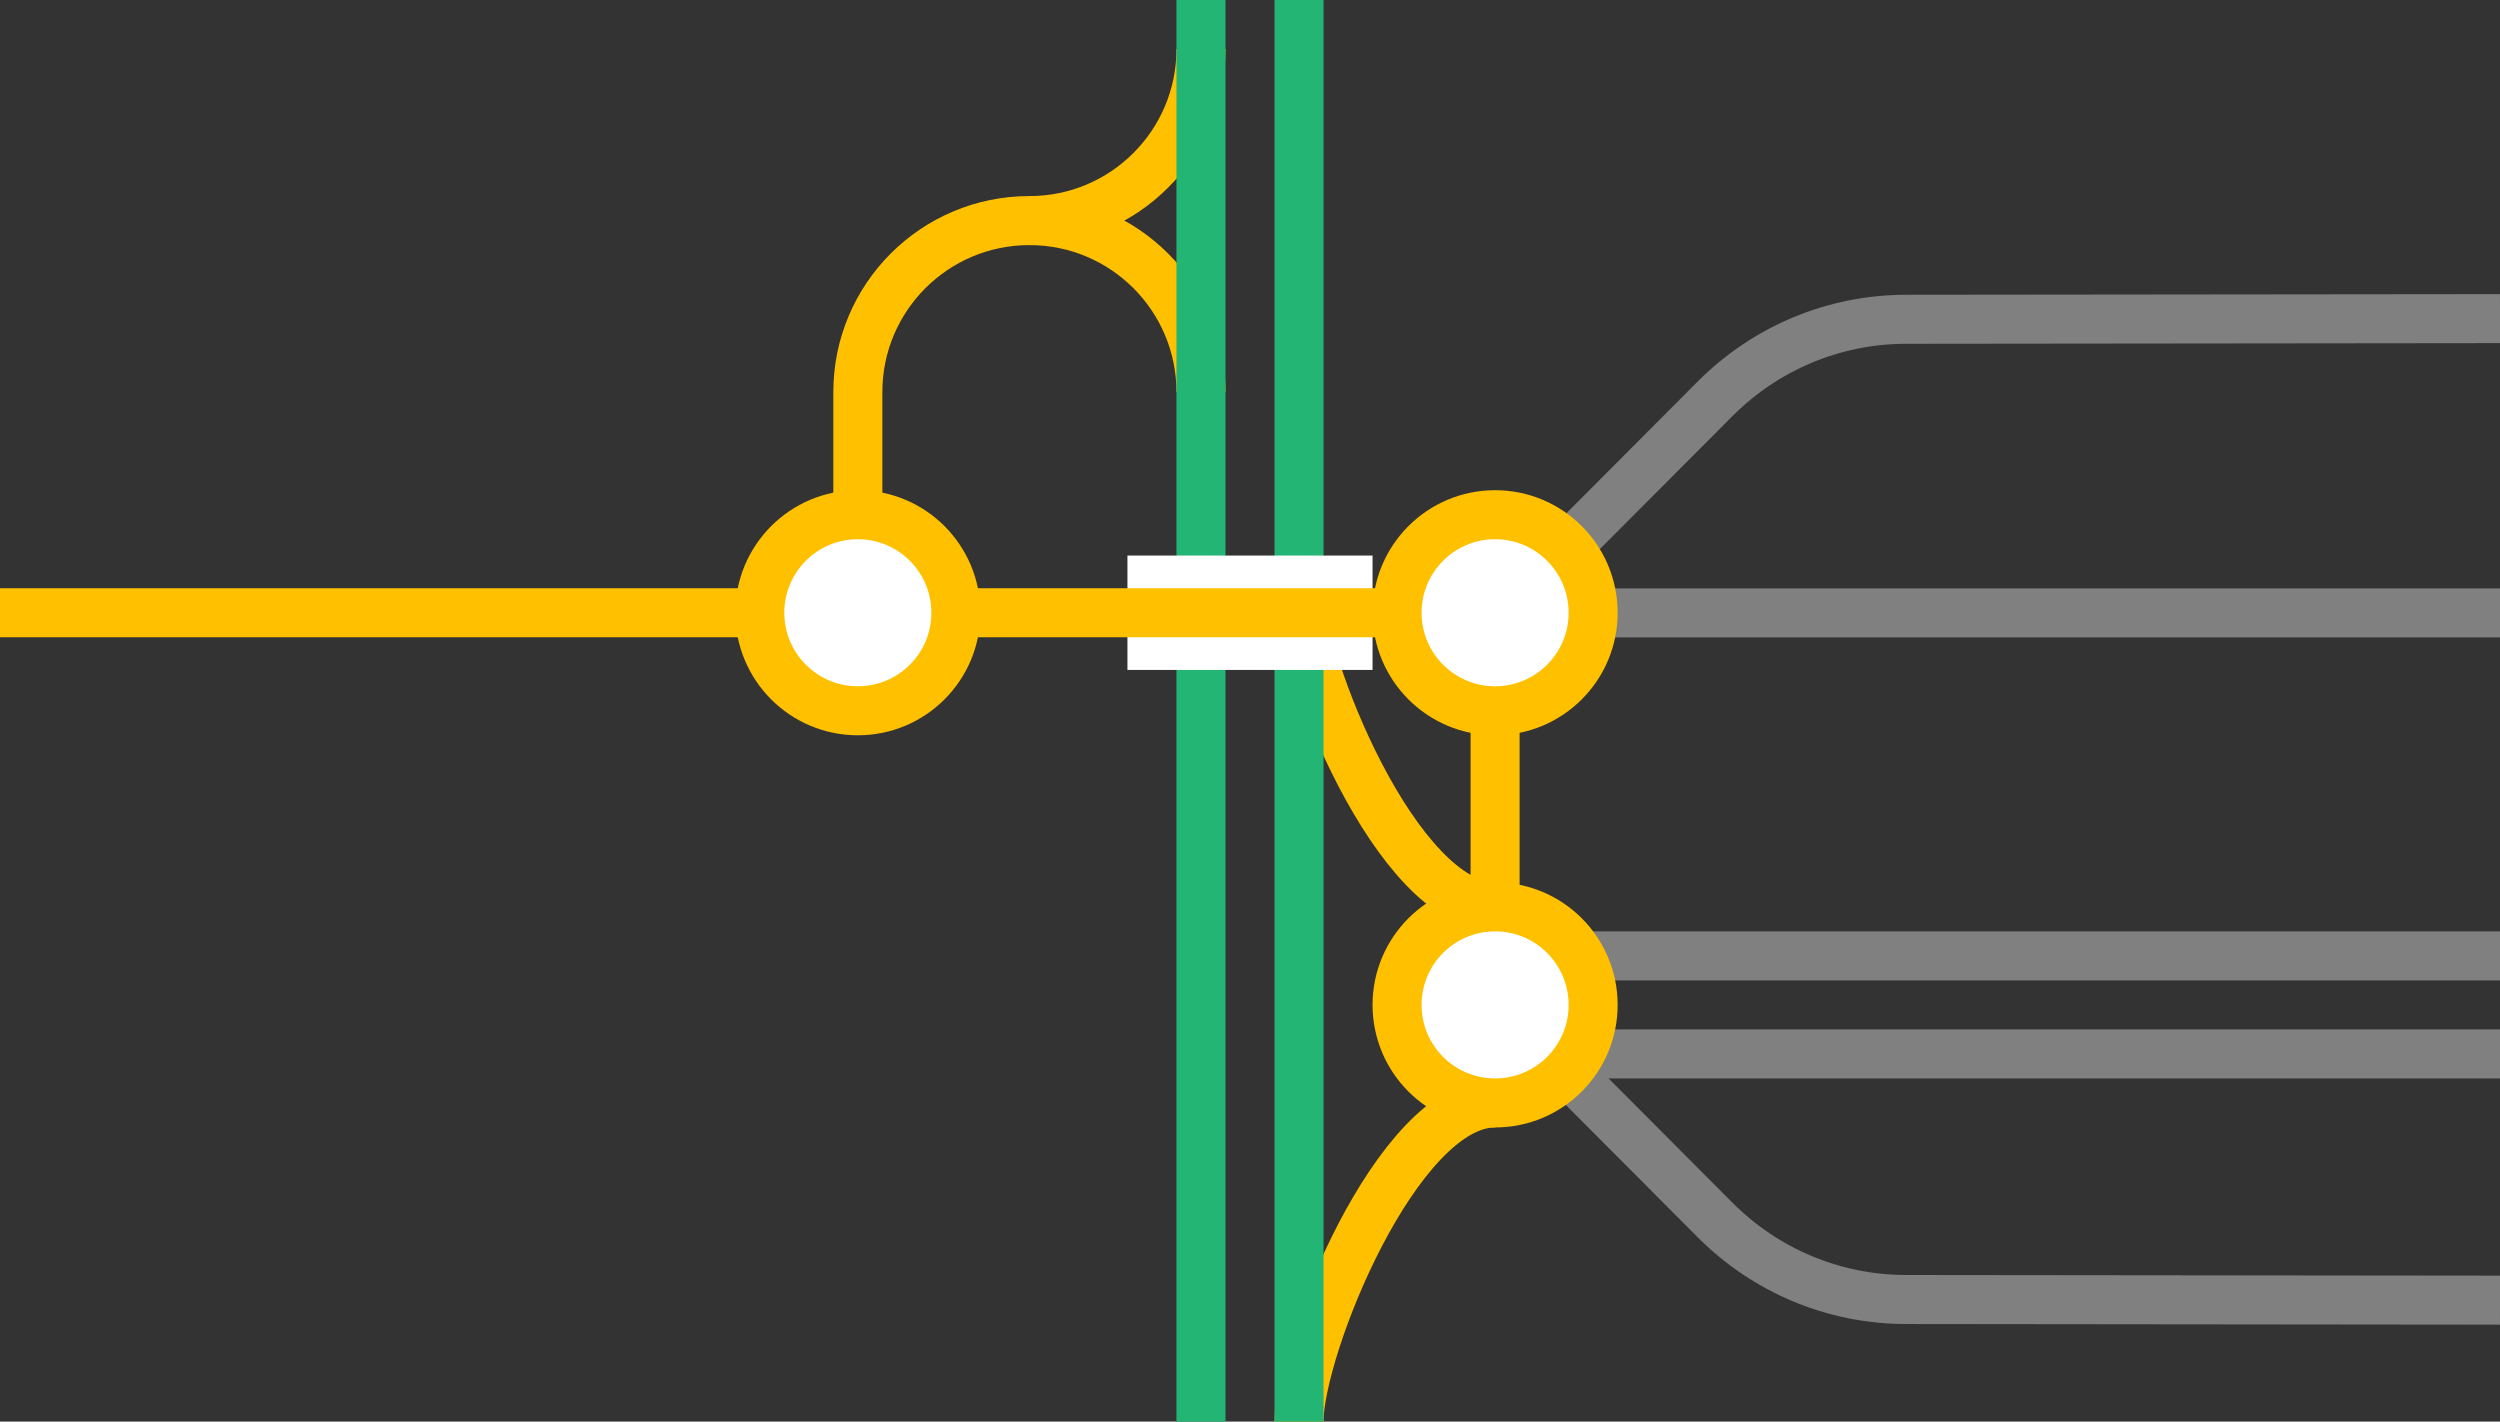 <svg viewBox="0 0 153 87" xmlns="http://www.w3.org/2000/svg"><rect x="0" y="0" width="153" height="87" fill="#333333" stroke="none"/><path d="m91.5 55.5c-6 0-12-15-12-19.5" fill="none" stroke="#ffc000" stroke-miterlimit="10" stroke-width="3"/><path d="m91.5 67.5c-6 0-12 15-12 19.5" fill="none" stroke="#ffc000" stroke-miterlimit="10" stroke-width="3"/><path d="m73.5 24c0-5.8-4.7-10.5-10.5-10.5s-10.5 4.7-10.5 10.5v12" fill="none" stroke="#ffc000" stroke-miterlimit="10" stroke-width="3"/><path d="m63 13.5c5.8 0 10.5-4.7 10.5-10.5" fill="none" stroke="#ffc000" stroke-miterlimit="10" stroke-width="3"/><path d="m79.5 0v87" fill="none" stroke="#22b573" stroke-miterlimit="10" stroke-width="3"/><path d="m73.5 0v87" fill="none" stroke="#22b573" stroke-miterlimit="10" stroke-width="3"/><path d="m0 35.97h3v3h-3z" fill="none"/><path d="m150 33.05h3v3h-3z" fill="none"/><g stroke-miterlimit="10"><path d="m153 79.57-36.33-.04c-4.53 0-8.64-1.83-11.63-4.79l-13.17-13.21" fill="none" stroke="#808080" stroke-width="3"/><path d="m88.12 37.51h64.88" fill="#fff" stroke="#808080" stroke-width="3"/><path d="m88.5 64.5h64.5" fill="none" stroke="#808080" stroke-width="3"/><path d="m88.5 58.5h64.5" fill="none" stroke="#808080" stroke-width="3"/><path d="m153 19.5-36.33.04c-4.53 0-8.64 1.83-11.63 4.79l-13.17 13.21" fill="none" stroke="#808080" stroke-width="3"/><path d="m91.5 58.5v-18" fill="#fff" stroke="#ffc000" stroke-width="3"/><path d="m69 37.5h15" fill="#fff" stroke="#fff" stroke-width="7"/><path d="m0 37.5h88.12" fill="#fff" stroke="#ffc000" stroke-width="3"/><circle cx="91.5" cy="61.5" fill="#fff" r="6" stroke="#ffc000" stroke-width="3"/><circle cx="91.5" cy="37.5" fill="#fff" r="6" stroke="#ffc000" stroke-width="3"/><circle cx="52.5" cy="37.5" fill="#fff" r="6" stroke="#ffc000" stroke-width="3"/></g></svg>